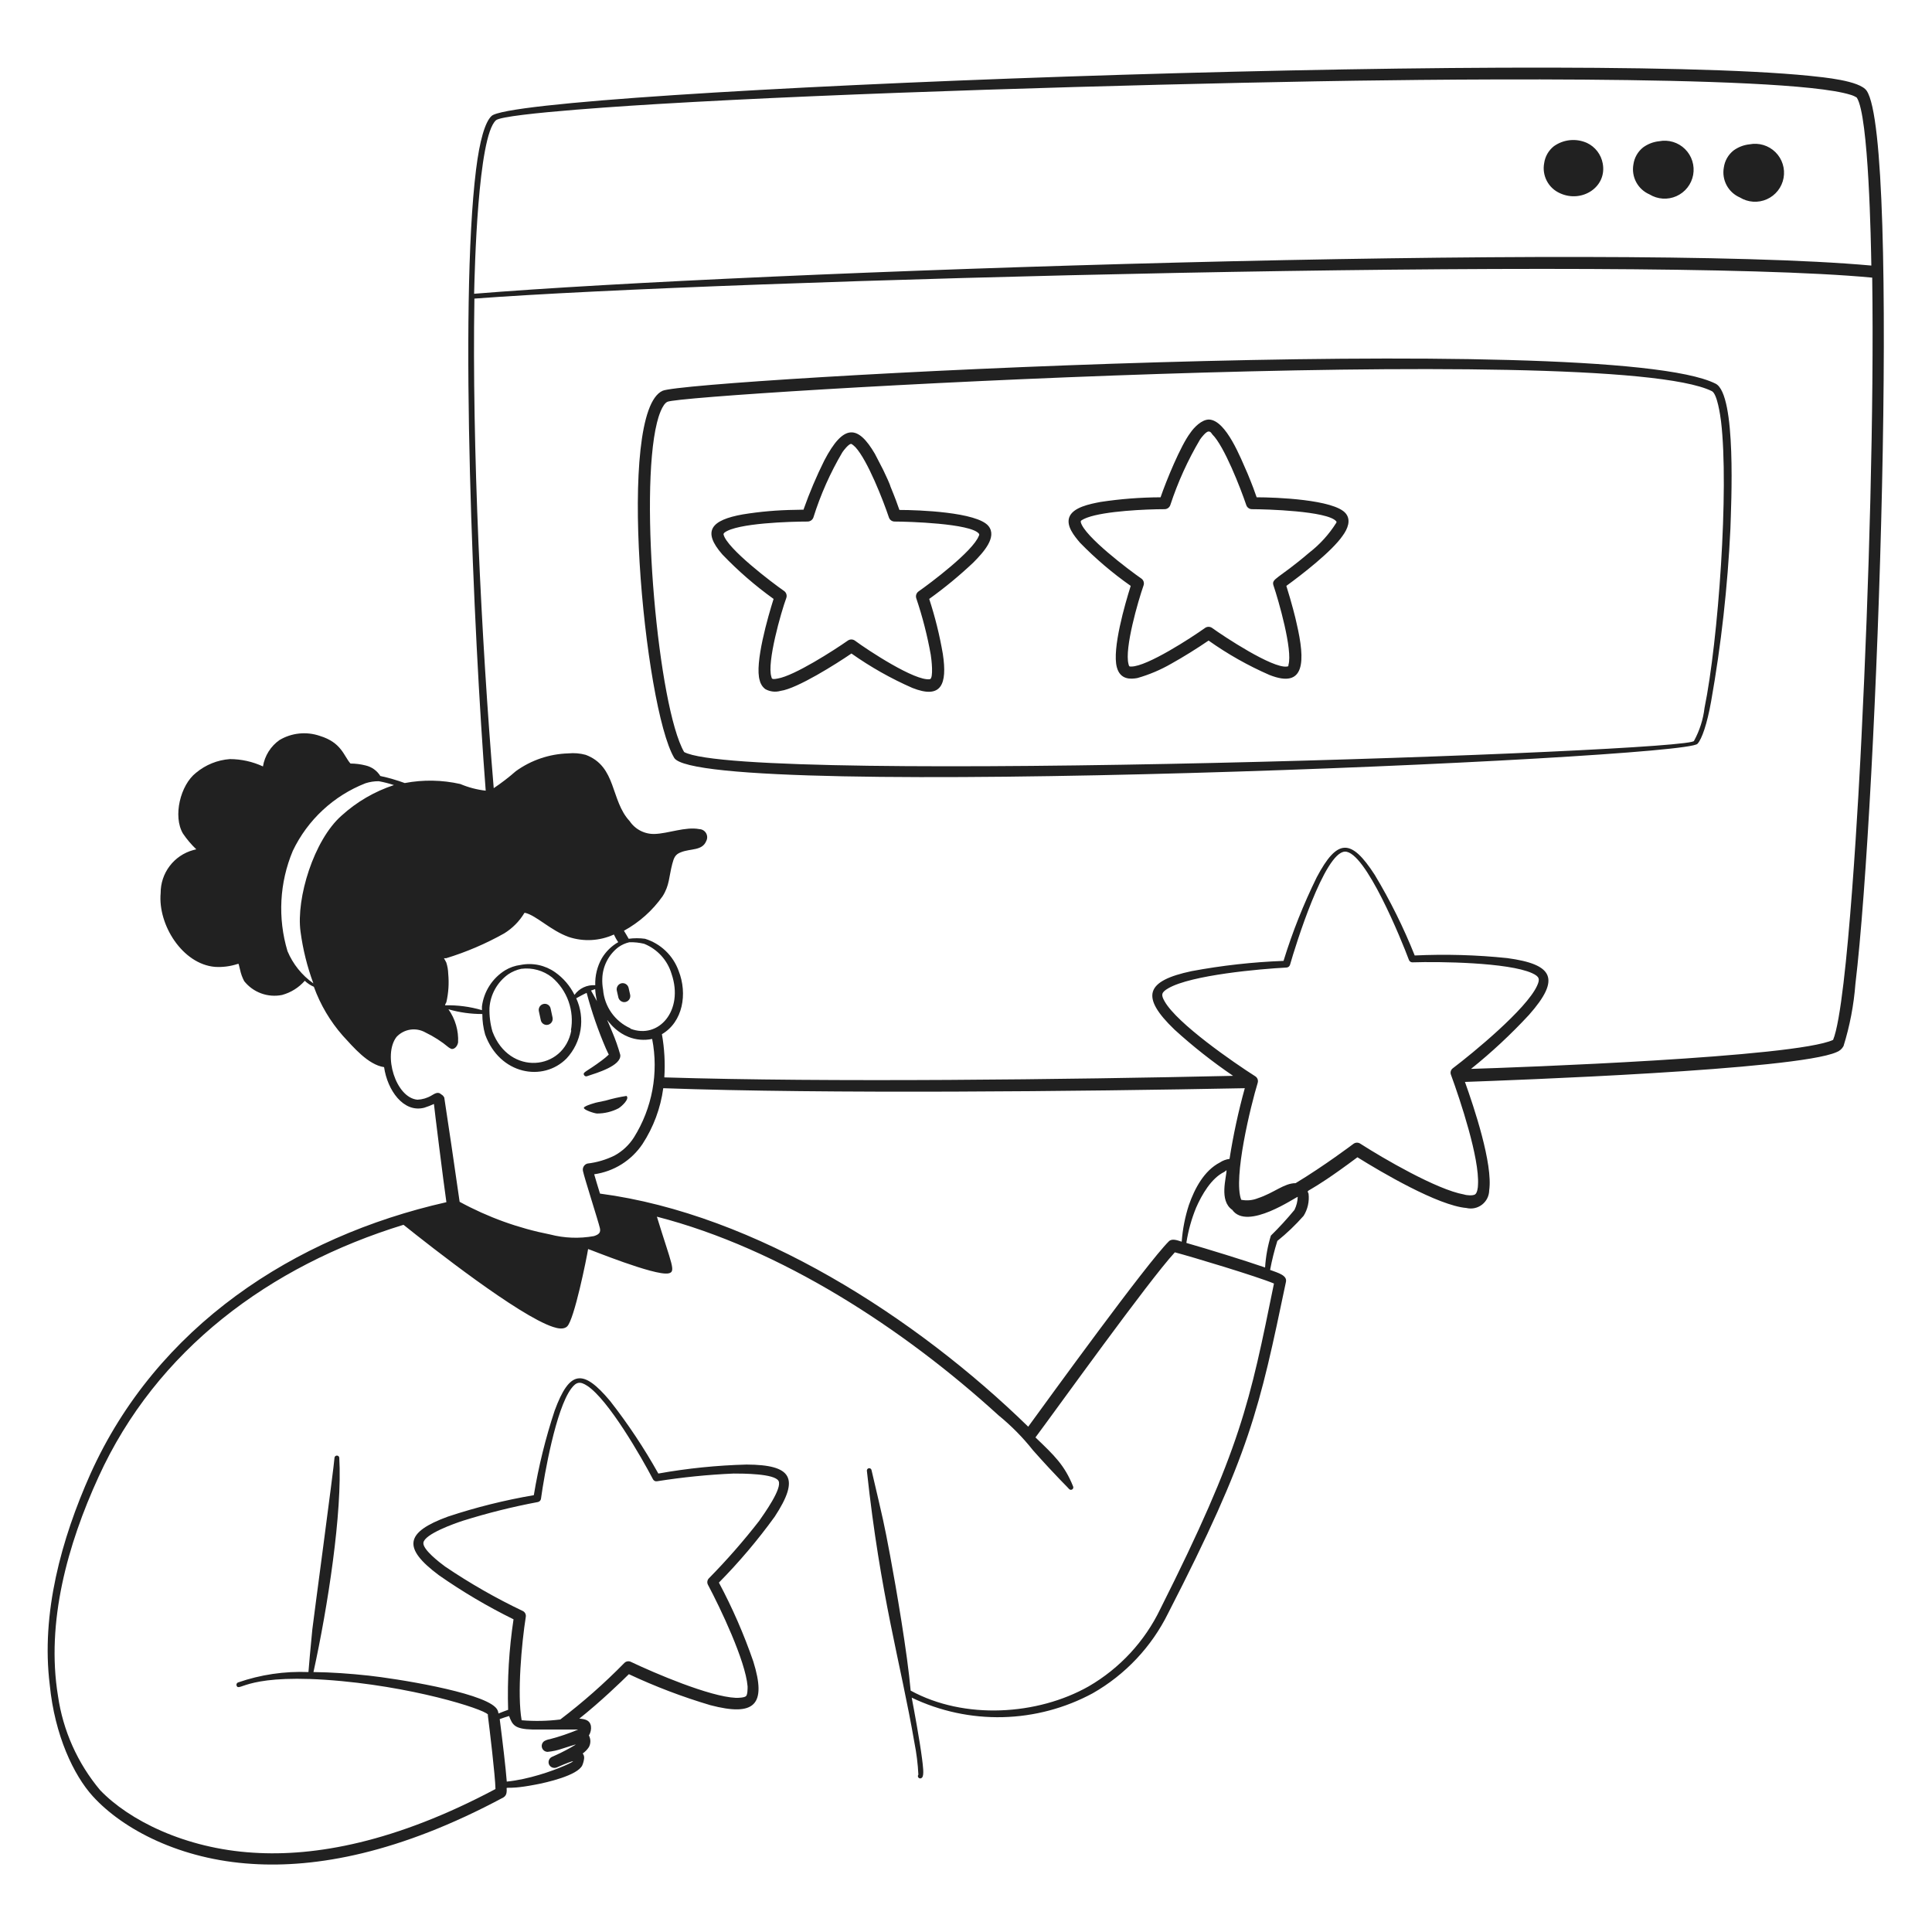 <svg width="400" height="400" viewBox="0 0 400 400" fill="none" xmlns="http://www.w3.org/2000/svg">
<path fill-rule="evenodd" clip-rule="evenodd" d="M355.201 79.44C332.701 68.06 142.621 78.52 137.201 80.9C127.501 85.16 133.381 146.44 139.581 156.9C144.941 166 348.601 157.14 351.441 154C352.361 153.02 353.441 149.84 354.261 145.26C356.356 133.438 357.692 121.493 358.261 109.5C358.401 104.68 359.581 81.66 355.201 79.44ZM352.901 146.58C352.621 148.957 351.887 151.259 350.741 153.36C351.801 155.66 154.101 162.54 141.641 155.7C136.301 146.46 132.281 102.5 136.021 87.5C136.301 86.34 137.101 83.66 138.201 83.18C142.201 81.44 332.901 70.32 354.421 80.98C355.541 81.54 356.161 86 356.321 87.22C358.001 101.28 355.761 132.58 352.901 146.58Z" fill="#212121"/>
<path fill-rule="evenodd" clip-rule="evenodd" d="M386.481 18.801C385.041 16.661 377.461 16.001 374.661 15.701C322.421 10.421 107.621 18.621 101.781 24.001C100.421 25.241 99.301 29.141 98.561 35.121C95.041 63.461 98.041 131.121 100.561 163.701C98.751 163.496 96.979 163.031 95.301 162.321C91.522 161.468 87.608 161.4 83.801 162.121C82.15 161.518 80.459 161.03 78.741 160.661C78.403 160.114 77.961 159.641 77.439 159.266C76.918 158.892 76.327 158.625 75.701 158.481C74.675 158.219 73.62 158.085 72.561 158.081C71.181 156.541 70.741 153.741 66.221 152.361C64.849 151.889 63.39 151.721 61.946 151.87C60.503 152.018 59.109 152.479 57.861 153.221C56.958 153.858 56.19 154.67 55.603 155.607C55.016 156.544 54.621 157.589 54.441 158.681C52.297 157.686 49.964 157.168 47.601 157.161C45.021 157.348 42.566 158.342 40.581 160.001C37.341 162.521 35.761 169.001 37.881 172.581C38.682 173.763 39.607 174.856 40.641 175.841L40.001 176.001C38.056 176.537 36.341 177.699 35.123 179.308C33.904 180.917 33.25 182.883 33.261 184.901C32.661 191.441 37.761 199.601 44.501 200.181C46.085 200.28 47.674 200.077 49.181 199.581C49.501 199.581 49.321 199.301 49.701 200.761C49.874 201.591 50.163 202.392 50.561 203.141C51.477 204.289 52.69 205.164 54.07 205.668C55.449 206.173 56.941 206.288 58.381 206.001C60.21 205.508 61.852 204.485 63.101 203.061C63.647 203.584 64.284 204.005 64.981 204.301C66.328 208.027 68.363 211.467 70.981 214.441C73.141 216.781 76.201 220.441 79.521 220.941C80.201 225.701 83.521 230.461 87.841 229.341C88.525 229.128 89.194 228.867 89.841 228.561C89.841 228.841 91.841 244.961 92.421 248.901C60.781 256.041 32.421 274.681 18.701 305.201C12.701 318.661 8.461 334.061 10.301 348.821C11.321 359.261 15.261 367.561 19.221 371.901C25.501 378.801 37.381 385.001 52.221 385.901C65.341 386.741 82.581 383.741 104.221 372.141C104.41 372.032 104.569 371.879 104.684 371.694C104.8 371.509 104.867 371.298 104.881 371.081C105.121 369.281 103.561 370.901 110.881 369.481C113.141 369.061 119.581 367.601 120.561 365.481C120.761 365.009 120.889 364.51 120.941 364.001C120.967 363.654 120.86 363.31 120.641 363.041C121.148 362.686 121.583 362.238 121.921 361.721C122.122 361.349 122.228 360.933 122.228 360.511C122.228 360.088 122.122 359.672 121.921 359.301C122.299 358.707 122.448 357.996 122.341 357.301C122.081 356.101 121.101 355.921 119.941 355.821C124.341 352.321 128.641 348.161 130.201 346.621C135.659 349.181 141.302 351.327 147.081 353.041C156.201 355.421 158.781 353.041 155.961 343.981C154.022 338.361 151.641 332.904 148.841 327.661C153.036 323.408 156.901 318.841 160.401 314.001C165.641 306.001 163.961 303.261 154.561 303.221C148.436 303.38 142.332 304.002 136.301 305.081C133.359 299.818 130.016 294.79 126.301 290.041C120.681 283.341 117.921 283.681 114.841 292.041C112.946 297.759 111.502 303.617 110.521 309.561C104.484 310.59 98.534 312.074 92.721 314.001C83.921 317.221 83.221 320.441 90.881 326.141C95.789 329.569 100.95 332.617 106.321 335.261C105.387 341.461 105.012 347.733 105.201 354.001C104.741 354.141 104.041 354.441 103.201 354.761C103.159 354.282 102.946 353.835 102.601 353.501C99.401 350.241 81.701 347.501 76.361 346.921C72.521 346.501 68.601 346.221 64.901 346.181C67.841 332.781 70.901 313.161 70.241 301.761C70.218 301.648 70.157 301.546 70.068 301.473C69.978 301.4 69.867 301.36 69.751 301.36C69.636 301.36 69.524 301.4 69.435 301.473C69.345 301.546 69.284 301.648 69.261 301.761C69.141 303.761 64.761 336.301 64.661 337.381C64.301 340.881 63.921 345.381 63.861 346.181C58.902 345.979 53.949 346.712 49.261 348.341C49.139 348.394 49.041 348.492 48.989 348.615C48.937 348.737 48.934 348.876 48.981 349.001C49.601 350.441 50.981 346.181 70.801 348.061C88.001 349.701 101.921 354.481 101.001 355.121C101.341 357.801 102.541 367.741 102.581 370.401C81.781 381.461 65.161 384.401 52.461 383.581C38.301 382.721 26.661 376.841 20.721 370.621C16.054 365.053 13.034 358.292 12.001 351.101C9.501 335.861 14.001 319.741 20.381 305.821C32.381 279.441 55.821 262.101 83.541 253.581C89.381 258.261 107.381 272.381 114.481 274.721C115.441 275.041 116.721 275.321 117.441 274.601C118.901 273.141 121.441 260.601 121.761 258.601C121.961 258.601 135.521 264.181 138.381 263.641C140.041 263.321 139.061 261.881 136.001 251.901C161.641 258.501 187.061 275.081 206.701 293.001C209.359 295.165 211.774 297.613 213.901 300.301C218.881 305.901 221.301 308.161 221.361 308.301C221.442 308.384 221.55 308.436 221.665 308.448C221.781 308.461 221.897 308.433 221.994 308.369C222.091 308.305 222.163 308.209 222.197 308.098C222.231 307.987 222.225 307.868 222.181 307.761C220.401 303.321 218.301 301.361 214.381 297.601C218.861 291.601 237.821 265.141 243.241 259.281C246.481 260.121 260.361 264.301 263.761 265.741C258.741 290.401 256.941 299.861 240.221 333.141C236.995 339.837 231.832 345.411 225.401 349.141C214.801 355.141 199.661 356.101 188.541 350.021C187.881 342.401 185.541 328.761 184.281 322.021C182.941 314.921 182.981 315.241 180.441 304.381C180.42 304.253 180.349 304.14 180.244 304.065C180.139 303.99 180.008 303.959 179.881 303.981C179.754 304.002 179.64 304.073 179.565 304.178C179.49 304.283 179.46 304.413 179.481 304.541C182.281 330.541 186.441 344.121 189.321 360.801C189.756 362.984 190.03 365.197 190.141 367.421C190.102 367.47 190.073 367.528 190.055 367.589C190.038 367.65 190.033 367.714 190.04 367.777C190.055 367.905 190.12 368.021 190.221 368.101C190.322 368.18 190.45 368.216 190.578 368.201C190.705 368.186 190.822 368.121 190.901 368.021C191.381 367.561 191.061 365.461 190.901 364.121C190.381 360.121 189.261 354.121 188.761 351.481C194.635 354.291 201.089 355.675 207.599 355.518C214.109 355.362 220.489 353.67 226.221 350.581C232.977 346.736 238.425 340.954 241.861 333.981C258.861 300.881 260.721 291.721 266.241 265.401C266.521 264.061 264.701 263.561 262.961 262.921C263.34 260.892 263.841 258.888 264.461 256.921C266.42 255.346 268.24 253.606 269.901 251.721C270.75 250.354 271.11 248.739 270.921 247.141C270.541 245.961 269.821 247.981 281.041 239.601C286.041 242.721 297.741 249.601 303.601 250.101C304.157 250.235 304.736 250.244 305.296 250.125C305.856 250.006 306.382 249.763 306.835 249.413C307.288 249.064 307.657 248.617 307.914 248.106C308.171 247.595 308.31 247.033 308.321 246.461C309.121 240.981 305.161 229.201 303.301 224.001C312.601 223.661 371.881 221.541 380.221 217.841C380.847 217.616 381.368 217.167 381.681 216.581C382.984 212.4 383.809 208.086 384.141 203.721C388.721 165.421 393.481 29.141 386.481 18.801ZM92.161 324.341C91.041 323.521 87.461 320.781 87.661 319.401C87.901 317.601 94.141 315.401 95.881 314.841C100.961 313.251 106.13 311.962 111.361 310.981C111.523 310.95 111.671 310.87 111.785 310.752C111.9 310.634 111.975 310.483 112.001 310.321C112.721 305.081 115.101 291.781 118.241 287.521C119.321 286.061 120.101 285.941 121.621 286.941C126.001 289.861 132.761 301.621 135.201 306.281C135.279 306.425 135.399 306.541 135.547 306.613C135.694 306.685 135.86 306.708 136.021 306.681C141.28 305.846 146.582 305.312 151.901 305.081C153.721 305.081 160.341 305.081 161.181 306.601C162.021 308.121 158.161 313.461 157.181 314.881C153.948 319.039 150.475 323.005 146.781 326.761C146.604 326.935 146.489 327.162 146.453 327.407C146.417 327.652 146.462 327.903 146.581 328.121C149.061 332.781 154.361 343.841 154.781 349.161C154.781 349.701 154.781 350.841 154.461 351.161C154.141 351.481 152.881 351.541 152.341 351.521C146.901 351.281 135.481 346.381 130.641 344.081C130.413 343.963 130.154 343.923 129.901 343.966C129.648 344.01 129.417 344.134 129.241 344.321C125.116 348.529 120.691 352.433 116.001 356.001C113.347 356.334 110.666 356.388 108.001 356.161C107.041 350.761 108.001 340.161 108.861 334.741C108.901 334.493 108.857 334.239 108.738 334.019C108.619 333.798 108.43 333.623 108.201 333.521C102.631 330.868 97.27 327.799 92.161 324.341ZM105.401 355.281C106.101 357.161 106.561 357.981 110.281 358.081H119.701C117.794 358.893 115.828 359.561 113.821 360.081C113.42 360.143 113.033 360.278 112.681 360.481C112.468 360.629 112.308 360.842 112.225 361.088C112.141 361.334 112.138 361.6 112.216 361.847C112.295 362.095 112.45 362.311 112.659 362.465C112.869 362.618 113.121 362.701 113.381 362.701C114.432 362.602 115.466 362.373 116.461 362.021C119.561 361.061 119.861 360.821 118.081 361.861C116.861 362.545 115.606 363.166 114.321 363.721C114.026 363.845 113.791 364.08 113.667 364.375C113.544 364.671 113.542 365.003 113.661 365.301C113.793 365.589 114.03 365.816 114.324 365.935C114.618 366.054 114.946 366.056 115.241 365.941C124.041 362.101 113.981 367.941 104.921 368.861C104.701 365.981 104.061 360.621 103.461 355.921C104.181 355.661 104.901 355.421 105.401 355.281ZM102.681 24.901C104.321 23.421 134.061 21.661 136.101 21.541C175.061 19.201 233.401 17.541 272.321 16.841C287.001 16.581 369.081 15.221 383.121 19.621C383.581 19.749 384.019 19.944 384.421 20.201C386.921 23.901 387.361 50.581 387.441 54.981C334.201 50.141 154.881 56.201 98.161 60.821C98.281 55.841 98.921 28.241 102.681 24.901ZM130.521 212.901C128.946 212.198 127.589 211.085 126.593 209.677C125.597 208.269 124.999 206.619 124.861 204.901C124.72 204.129 124.666 203.344 124.701 202.561C124.745 201.311 125.063 200.086 125.633 198.973C126.204 197.86 127.012 196.886 128.001 196.121C128.691 195.624 129.473 195.27 130.301 195.081C131.331 195.051 132.36 195.159 133.361 195.401C134.717 195.946 135.932 196.79 136.915 197.871C137.899 198.951 138.625 200.24 139.041 201.641C141.621 209.201 136.381 215.241 130.521 212.981V212.901ZM123.601 207.301C123.241 206.621 122.741 205.761 122.361 205.081L123.221 204.781C123.284 205.655 123.411 206.524 123.601 207.381V207.301ZM128.001 195.061C126.601 195.865 125.43 197.015 124.601 198.401C123.642 200.1 123.171 202.031 123.241 203.981C122.413 203.919 121.583 204.07 120.831 204.42C120.078 204.771 119.427 205.308 118.941 205.981C118.019 204.111 116.644 202.503 114.941 201.301C113.914 200.573 112.749 200.063 111.518 199.801C110.287 199.54 109.015 199.533 107.781 199.781C106.641 199.922 105.543 200.304 104.561 200.901C103.258 201.713 102.153 202.806 101.326 204.1C100.499 205.394 99.971 206.857 99.781 208.381C99.768 208.634 99.768 208.887 99.781 209.141C97.302 208.411 94.724 208.074 92.141 208.141C92.141 207.921 92.401 207.581 92.421 207.461C92.859 205.547 92.987 203.575 92.801 201.621C92.779 200.826 92.644 200.038 92.401 199.281C91.841 198.101 91.701 198.461 92.401 198.381C96.574 197.102 100.597 195.379 104.401 193.241C106.115 192.183 107.548 190.729 108.581 189.001H108.761C111.081 189.581 113.981 192.621 117.721 193.981C120.798 195.009 124.151 194.83 127.101 193.481C127.341 194.001 127.641 194.561 128.001 195.061ZM118.281 213.341C116.741 221.681 105.441 222.821 101.961 213.581C101.5 211.983 101.291 210.323 101.341 208.661C101.437 207.29 101.835 205.957 102.506 204.757C103.176 203.557 104.104 202.521 105.221 201.721C106.041 201.173 106.957 200.787 107.921 200.581C109.045 200.439 110.186 200.521 111.278 200.823C112.369 201.125 113.39 201.641 114.281 202.341C115.839 203.671 117.021 205.387 117.709 207.318C118.397 209.248 118.566 211.324 118.201 213.341H118.281ZM59.521 196.921C57.471 190.082 57.86 182.744 60.621 176.161C63.684 169.753 69.067 164.748 75.681 162.161C76.567 161.879 77.492 161.737 78.421 161.741C79.485 161.937 80.534 162.204 81.561 162.541C77.535 163.866 73.834 166.026 70.701 168.881C64.981 173.921 61.281 185.961 62.221 192.881C62.707 196.542 63.599 200.137 64.881 203.601C62.505 201.919 60.648 199.605 59.521 196.921ZM91.321 226.561C90.621 225.881 89.821 226.561 89.321 226.821C88.441 227.344 87.444 227.639 86.421 227.681C81.941 227.281 79.241 218.441 82.081 214.701C82.828 213.889 83.828 213.354 84.917 213.183C86.007 213.013 87.122 213.216 88.081 213.761C89.81 214.59 91.429 215.632 92.901 216.861C93.071 216.978 93.252 217.078 93.441 217.161C93.861 217.281 94.621 216.901 94.841 215.841C94.967 213.388 94.263 210.964 92.841 208.961C95.123 209.619 97.487 209.949 99.861 209.941C99.858 211.374 100.053 212.801 100.441 214.181C103.461 222.501 112.441 224.061 117.301 219.141C118.831 217.495 119.838 215.433 120.194 213.214C120.551 210.996 120.24 208.722 119.301 206.681C119.681 206.461 120.981 205.761 121.461 205.561C122.508 209.507 123.845 213.371 125.461 217.121C125.641 217.561 125.901 218.021 126.041 218.341C125.581 218.778 125.094 219.186 124.581 219.561C121.381 221.961 120.581 221.941 120.921 222.581C120.981 222.696 121.083 222.783 121.207 222.824C121.33 222.865 121.464 222.857 121.581 222.801C123.581 222.141 128.681 220.641 128.421 218.401C127.969 216.771 127.408 215.174 126.741 213.621C124.641 208.401 125.761 212.961 130.121 214.681C131.677 215.303 133.382 215.449 135.021 215.101C136.395 222.134 135.044 229.426 131.241 235.501C130.244 237.064 128.868 238.35 127.241 239.241C125.477 240.113 123.576 240.675 121.621 240.901C121.295 240.99 121.017 241.203 120.845 241.494C120.673 241.785 120.622 242.132 120.701 242.461C120.961 243.781 123.841 252.741 124.201 254.261C124.421 255.221 123.961 255.601 122.961 255.921C119.946 256.469 116.847 256.353 113.881 255.581C107.333 254.294 101.02 252.014 95.161 248.821C94.801 246.121 92.061 227.581 91.981 227.241C91.842 226.948 91.61 226.709 91.321 226.561ZM242.001 257.001C237.321 261.661 217.301 289.321 212.881 295.381C189.701 272.781 156.521 251.381 124.221 247.121C123.741 245.581 123.301 244.101 123.021 243.121C125.034 242.837 126.965 242.134 128.688 241.055C130.411 239.977 131.887 238.547 133.021 236.861C135.296 233.375 136.765 229.426 137.321 225.301C171.201 226.521 223.661 225.961 257.721 225.301C256.389 230.116 255.334 235.004 254.561 239.941C253.846 240.026 253.16 240.28 252.561 240.681C249.301 242.361 247.341 246.061 246.141 249.501C245.345 251.958 244.848 254.504 244.661 257.081C243.741 256.781 242.641 256.361 242.001 257.001ZM268.681 247.781C268.655 248.726 268.423 249.654 268.001 250.501C266.47 252.359 264.841 254.135 263.121 255.821C262.464 257.966 262.061 260.181 261.921 262.421C257.581 260.921 249.921 258.561 245.641 257.341C245.63 257.295 245.63 257.247 245.641 257.201C246.029 254.745 246.7 252.342 247.641 250.041C248.821 247.341 250.801 243.921 253.461 242.641L253.941 242.281C253.941 243.781 252.341 248.581 255.121 250.481C258.221 254.901 268.301 247.781 268.721 247.781H268.681ZM306.001 245.301C306.001 245.881 305.841 247.021 305.381 247.301C304.921 247.581 303.681 247.501 303.101 247.301C297.521 246.321 286.361 239.821 281.661 236.801C281.453 236.655 281.205 236.577 280.951 236.577C280.697 236.577 280.449 236.655 280.241 236.801C280.241 236.801 274.241 241.341 268.241 244.961C265.841 244.961 263.821 246.961 260.421 248.081C259.331 248.522 258.134 248.633 256.981 248.401C255.261 243.921 258.981 228.801 260.401 224.161C260.468 223.916 260.456 223.656 260.366 223.419C260.276 223.182 260.113 222.98 259.901 222.841C255.461 220.021 243.721 211.921 241.121 207.321C240.341 205.961 240.421 205.461 241.901 204.601C246.641 201.861 260.901 200.601 266.361 200.321C266.524 200.312 266.68 200.253 266.809 200.153C266.937 200.053 267.032 199.916 267.081 199.761C268.221 195.761 274.201 176.481 278.441 176.321C282.681 176.161 290.221 194.761 291.701 198.741C291.757 198.895 291.861 199.027 291.998 199.117C292.135 199.207 292.297 199.25 292.461 199.241C297.961 199.061 312.241 199.241 317.201 201.481C318.761 202.201 318.861 202.721 318.221 204.121C316.001 208.941 305.001 217.981 300.781 221.181C300.583 221.329 300.439 221.539 300.37 221.777C300.301 222.015 300.312 222.269 300.401 222.501C302.341 227.801 306.341 239.821 306.001 245.301ZM385.401 152.601C385.021 160.601 382.581 207.961 379.521 215.301C371.761 218.921 313.881 221.021 304.561 221.301C308.831 217.874 312.842 214.137 316.561 210.121C323.201 202.621 321.581 199.641 312.041 198.361C305.684 197.701 299.286 197.52 292.901 197.821C290.596 192.04 287.827 186.455 284.621 181.121C279.721 173.541 276.881 173.581 272.621 181.621C269.875 187.203 267.574 192.995 265.741 198.941C259.358 199.181 253.001 199.89 246.721 201.061C237.261 203.061 235.981 206.281 243.181 213.181C246.99 216.65 251.04 219.844 255.301 222.741C221.301 223.501 171.401 224.121 137.541 223.061C137.734 220.071 137.566 217.07 137.041 214.121C141.381 211.581 142.381 205.761 140.501 201.001C139.934 199.43 139.011 198.013 137.803 196.861C136.595 195.709 135.136 194.853 133.541 194.361C132.419 194.213 131.283 194.213 130.161 194.361C129.841 193.801 129.521 193.241 129.181 192.701C132.358 190.962 135.094 188.52 137.181 185.561C138.621 183.301 138.481 181.561 139.181 178.881C139.521 177.601 139.781 176.881 141.001 176.441C143.001 175.641 145.381 176.181 146.221 174.121C146.354 173.868 146.42 173.586 146.413 173.301C146.406 173.016 146.327 172.737 146.183 172.491C146.039 172.245 145.835 172.04 145.59 171.894C145.344 171.749 145.066 171.669 144.781 171.661C141.961 171.101 138.341 172.581 135.541 172.661C134.523 172.693 133.513 172.466 132.607 172.001C131.701 171.536 130.928 170.847 130.361 170.001C126.361 165.701 127.701 158.701 121.261 156.281C120.089 155.963 118.869 155.861 117.661 155.981C113.754 156.092 109.971 157.374 106.801 159.661C105.353 160.932 103.823 162.108 102.221 163.181C99.641 132.481 97.701 92.121 98.221 61.821C148.661 58.001 339.321 52.901 387.621 57.481C388.001 84.501 386.961 121.221 385.401 152.601Z" fill="#212121"/>
<path fill-rule="evenodd" clip-rule="evenodd" d="M322.963 40.001C327.503 42.101 332.763 38.721 331.823 33.821C331.654 32.911 331.273 32.055 330.71 31.322C330.146 30.588 329.418 29.998 328.583 29.601C327.477 29.101 326.26 28.901 325.052 29.02C323.844 29.139 322.689 29.574 321.703 30.281C320.613 31.148 319.897 32.401 319.703 33.781C319.467 35.033 319.66 36.328 320.252 37.457C320.843 38.586 321.799 39.482 322.963 40.001ZM341.503 40.241C342.334 40.752 343.278 41.053 344.252 41.117C345.226 41.182 346.201 41.008 347.092 40.61C347.983 40.212 348.764 39.603 349.367 38.835C349.97 38.067 350.376 37.164 350.551 36.204C350.725 35.243 350.663 34.255 350.369 33.324C350.075 32.394 349.559 31.548 348.864 30.862C348.17 30.176 347.319 29.67 346.384 29.387C345.45 29.105 344.461 29.055 343.503 29.241C342.303 29.366 341.157 29.808 340.183 30.521C339.094 31.39 338.379 32.642 338.183 34.021C337.951 35.28 338.153 36.581 338.756 37.711C339.359 38.84 340.328 39.732 341.503 40.241ZM360.223 40.881C361.054 41.392 361.998 41.693 362.972 41.758C363.946 41.822 364.921 41.648 365.812 41.25C366.703 40.852 367.484 40.243 368.087 39.475C368.69 38.707 369.096 37.804 369.27 36.844C369.445 35.883 369.383 34.895 369.089 33.964C368.795 33.033 368.279 32.188 367.584 31.502C366.89 30.816 366.039 30.31 365.104 30.027C364.17 29.745 363.181 29.695 362.223 29.881C361.023 30.006 359.877 30.448 358.903 31.161C357.814 32.029 357.099 33.282 356.903 34.661C356.671 35.92 356.873 37.221 357.476 38.351C358.079 39.48 359.048 40.372 360.223 40.881ZM278.623 106.301C276.263 103.401 264.003 102.961 260.303 102.961C260.003 102.961 260.483 103.341 258.303 98.061C256.883 94.881 253.863 86.981 250.303 86.861C248.803 86.861 247.203 88.481 246.443 89.621C244.443 92.241 241.423 99.621 240.283 102.961C236.125 102.977 231.974 103.298 227.863 103.921C225.663 104.341 222.083 105.021 221.363 107.141C220.763 108.941 222.383 110.921 223.583 112.341C226.802 115.649 230.325 118.649 234.103 121.301C232.923 125.021 230.223 134.341 231.223 138.121C231.923 140.801 234.143 140.621 235.483 140.381C237.929 139.685 240.28 138.691 242.483 137.421C245.003 136.021 247.883 134.221 250.223 132.621C254.168 135.42 258.39 137.806 262.823 139.741C270.243 142.681 270.283 136.921 268.443 129.041C268.243 128.041 267.443 124.861 266.323 121.301C269.523 118.981 275.723 114.181 277.963 110.941C279.023 109.501 279.763 107.681 278.623 106.301ZM276.623 108.301C275.141 110.649 273.259 112.721 271.063 114.421C264.603 119.941 263.183 119.761 263.663 121.221C264.703 124.281 267.663 134.581 266.763 137.641C266.763 137.881 266.763 137.981 266.443 138.001C263.463 138.421 253.403 131.781 250.943 130.001C250.732 129.854 250.48 129.775 250.223 129.775C249.966 129.775 249.714 129.854 249.503 130.001C246.703 132.001 237.503 138.001 234.223 138.001C233.803 138.001 233.763 138.001 233.643 137.481C232.783 134.241 235.643 124.381 236.763 121.201C236.851 120.946 236.854 120.67 236.771 120.414C236.688 120.157 236.523 119.935 236.303 119.781C233.843 118.081 224.443 111.001 223.763 108.101C223.754 108.041 223.754 107.98 223.763 107.921C223.763 107.681 224.883 107.241 225.103 107.161C228.783 105.801 237.263 105.421 241.103 105.421C241.368 105.422 241.627 105.339 241.842 105.185C242.058 105.03 242.219 104.812 242.303 104.561C243.858 99.824 245.924 95.271 248.463 90.981C248.763 90.541 249.663 89.401 250.163 89.341C250.663 89.281 250.863 89.781 251.003 89.941C253.443 92.321 256.863 101.121 258.023 104.561C258.103 104.81 258.261 105.028 258.473 105.183C258.685 105.337 258.941 105.421 259.203 105.421C262.003 105.421 274.863 105.781 276.643 107.921C276.763 108.001 276.703 108.161 276.643 108.301H276.623ZM204.663 108.921C202.323 106.001 190.003 105.581 186.343 105.581C186.043 105.581 186.503 105.941 184.343 100.681C184.343 100.481 183.383 98.341 182.863 97.301C182.343 96.261 181.043 93.801 181.163 94.001C177.663 88.001 174.683 87.601 170.643 95.381C169.031 98.626 167.615 101.966 166.403 105.381C166.403 105.581 166.603 105.501 164.603 105.561C160.978 105.606 157.361 105.92 153.783 106.501C147.263 107.661 145.283 109.921 149.563 114.801C152.807 118.186 156.355 121.265 160.163 124.001C159.063 127.461 156.163 137.421 157.303 140.901C157.465 141.613 157.876 142.245 158.463 142.681C159.421 143.211 160.55 143.341 161.603 143.041C165.043 142.581 173.243 137.381 176.283 135.301C180.232 138.093 184.453 140.479 188.883 142.421C194.883 144.801 196.163 141.741 195.203 135.381C194.542 131.524 193.599 127.72 192.383 124.001C195.604 121.691 198.665 119.165 201.543 116.441C203.623 114.341 206.483 111.201 204.663 108.921ZM202.663 110.921C201.483 114.121 192.363 120.921 190.183 122.441C189.961 122.595 189.795 122.816 189.709 123.071C189.622 123.327 189.62 123.604 189.703 123.861C190.992 127.681 191.995 131.592 192.703 135.561C192.843 136.381 193.323 140.441 192.523 140.621C189.463 141.061 179.683 134.621 176.983 132.621C176.772 132.474 176.52 132.395 176.263 132.395C176.006 132.395 175.754 132.474 175.543 132.621C172.683 134.621 164.483 139.901 161.023 140.481C159.723 140.741 159.803 140.481 159.703 140.121C158.743 137.181 161.703 126.741 162.803 123.781C162.888 123.526 162.889 123.251 162.806 122.995C162.723 122.74 162.561 122.517 162.343 122.361C159.923 120.681 150.483 113.541 149.803 110.661C149.803 110.481 149.803 110.481 149.983 110.281C152.543 108.281 163.803 107.981 167.203 107.981C167.465 107.98 167.72 107.899 167.935 107.749C168.15 107.599 168.313 107.387 168.403 107.141C169.88 102.426 171.893 97.896 174.403 93.641C174.663 93.241 175.663 91.961 176.183 91.901C176.403 91.901 176.943 92.421 177.103 92.581C179.623 95.301 182.863 103.621 184.043 107.141C184.127 107.387 184.286 107.6 184.498 107.751C184.709 107.902 184.963 107.982 185.223 107.981C187.943 107.981 200.983 108.361 202.663 110.481C202.803 110.661 202.723 110.781 202.683 110.921H202.663ZM123.583 230.541C125.142 230.549 126.679 230.178 128.063 229.461C128.823 228.981 130.403 227.461 129.703 226.901C128.25 227.127 126.814 227.448 125.403 227.861L123.783 228.201C123.583 228.201 120.923 228.941 120.883 229.361C120.843 229.781 122.923 230.481 123.583 230.541ZM114.003 208.821C113.972 208.659 113.909 208.505 113.817 208.368C113.725 208.231 113.607 208.114 113.468 208.024C113.33 207.934 113.175 207.874 113.012 207.846C112.85 207.818 112.683 207.823 112.523 207.861C112.201 207.933 111.92 208.128 111.741 208.405C111.561 208.681 111.497 209.017 111.563 209.341L111.963 211.201C112.019 211.483 112.171 211.737 112.393 211.92C112.616 212.102 112.895 212.201 113.183 212.201C113.369 212.199 113.553 212.155 113.721 212.074C113.889 211.992 114.036 211.875 114.153 211.729C114.269 211.584 114.352 211.415 114.396 211.233C114.439 211.052 114.441 210.863 114.403 210.681L114.003 208.821ZM130.143 204.521C130.067 204.198 129.867 203.919 129.586 203.743C129.305 203.567 128.966 203.509 128.643 203.581C128.323 203.661 128.047 203.863 127.872 204.142C127.697 204.421 127.636 204.758 127.703 205.081L128.023 206.501C128.089 206.776 128.245 207.021 128.466 207.199C128.687 207.376 128.96 207.475 129.243 207.481C129.432 207.479 129.617 207.436 129.787 207.353C129.956 207.271 130.105 207.151 130.222 207.003C130.339 206.855 130.422 206.683 130.463 206.499C130.505 206.315 130.505 206.124 130.463 205.941L130.143 204.521ZM264.483 256.821H264.383C264.416 256.829 264.45 256.829 264.483 256.821Z" fill="#212121"/>
</svg>
